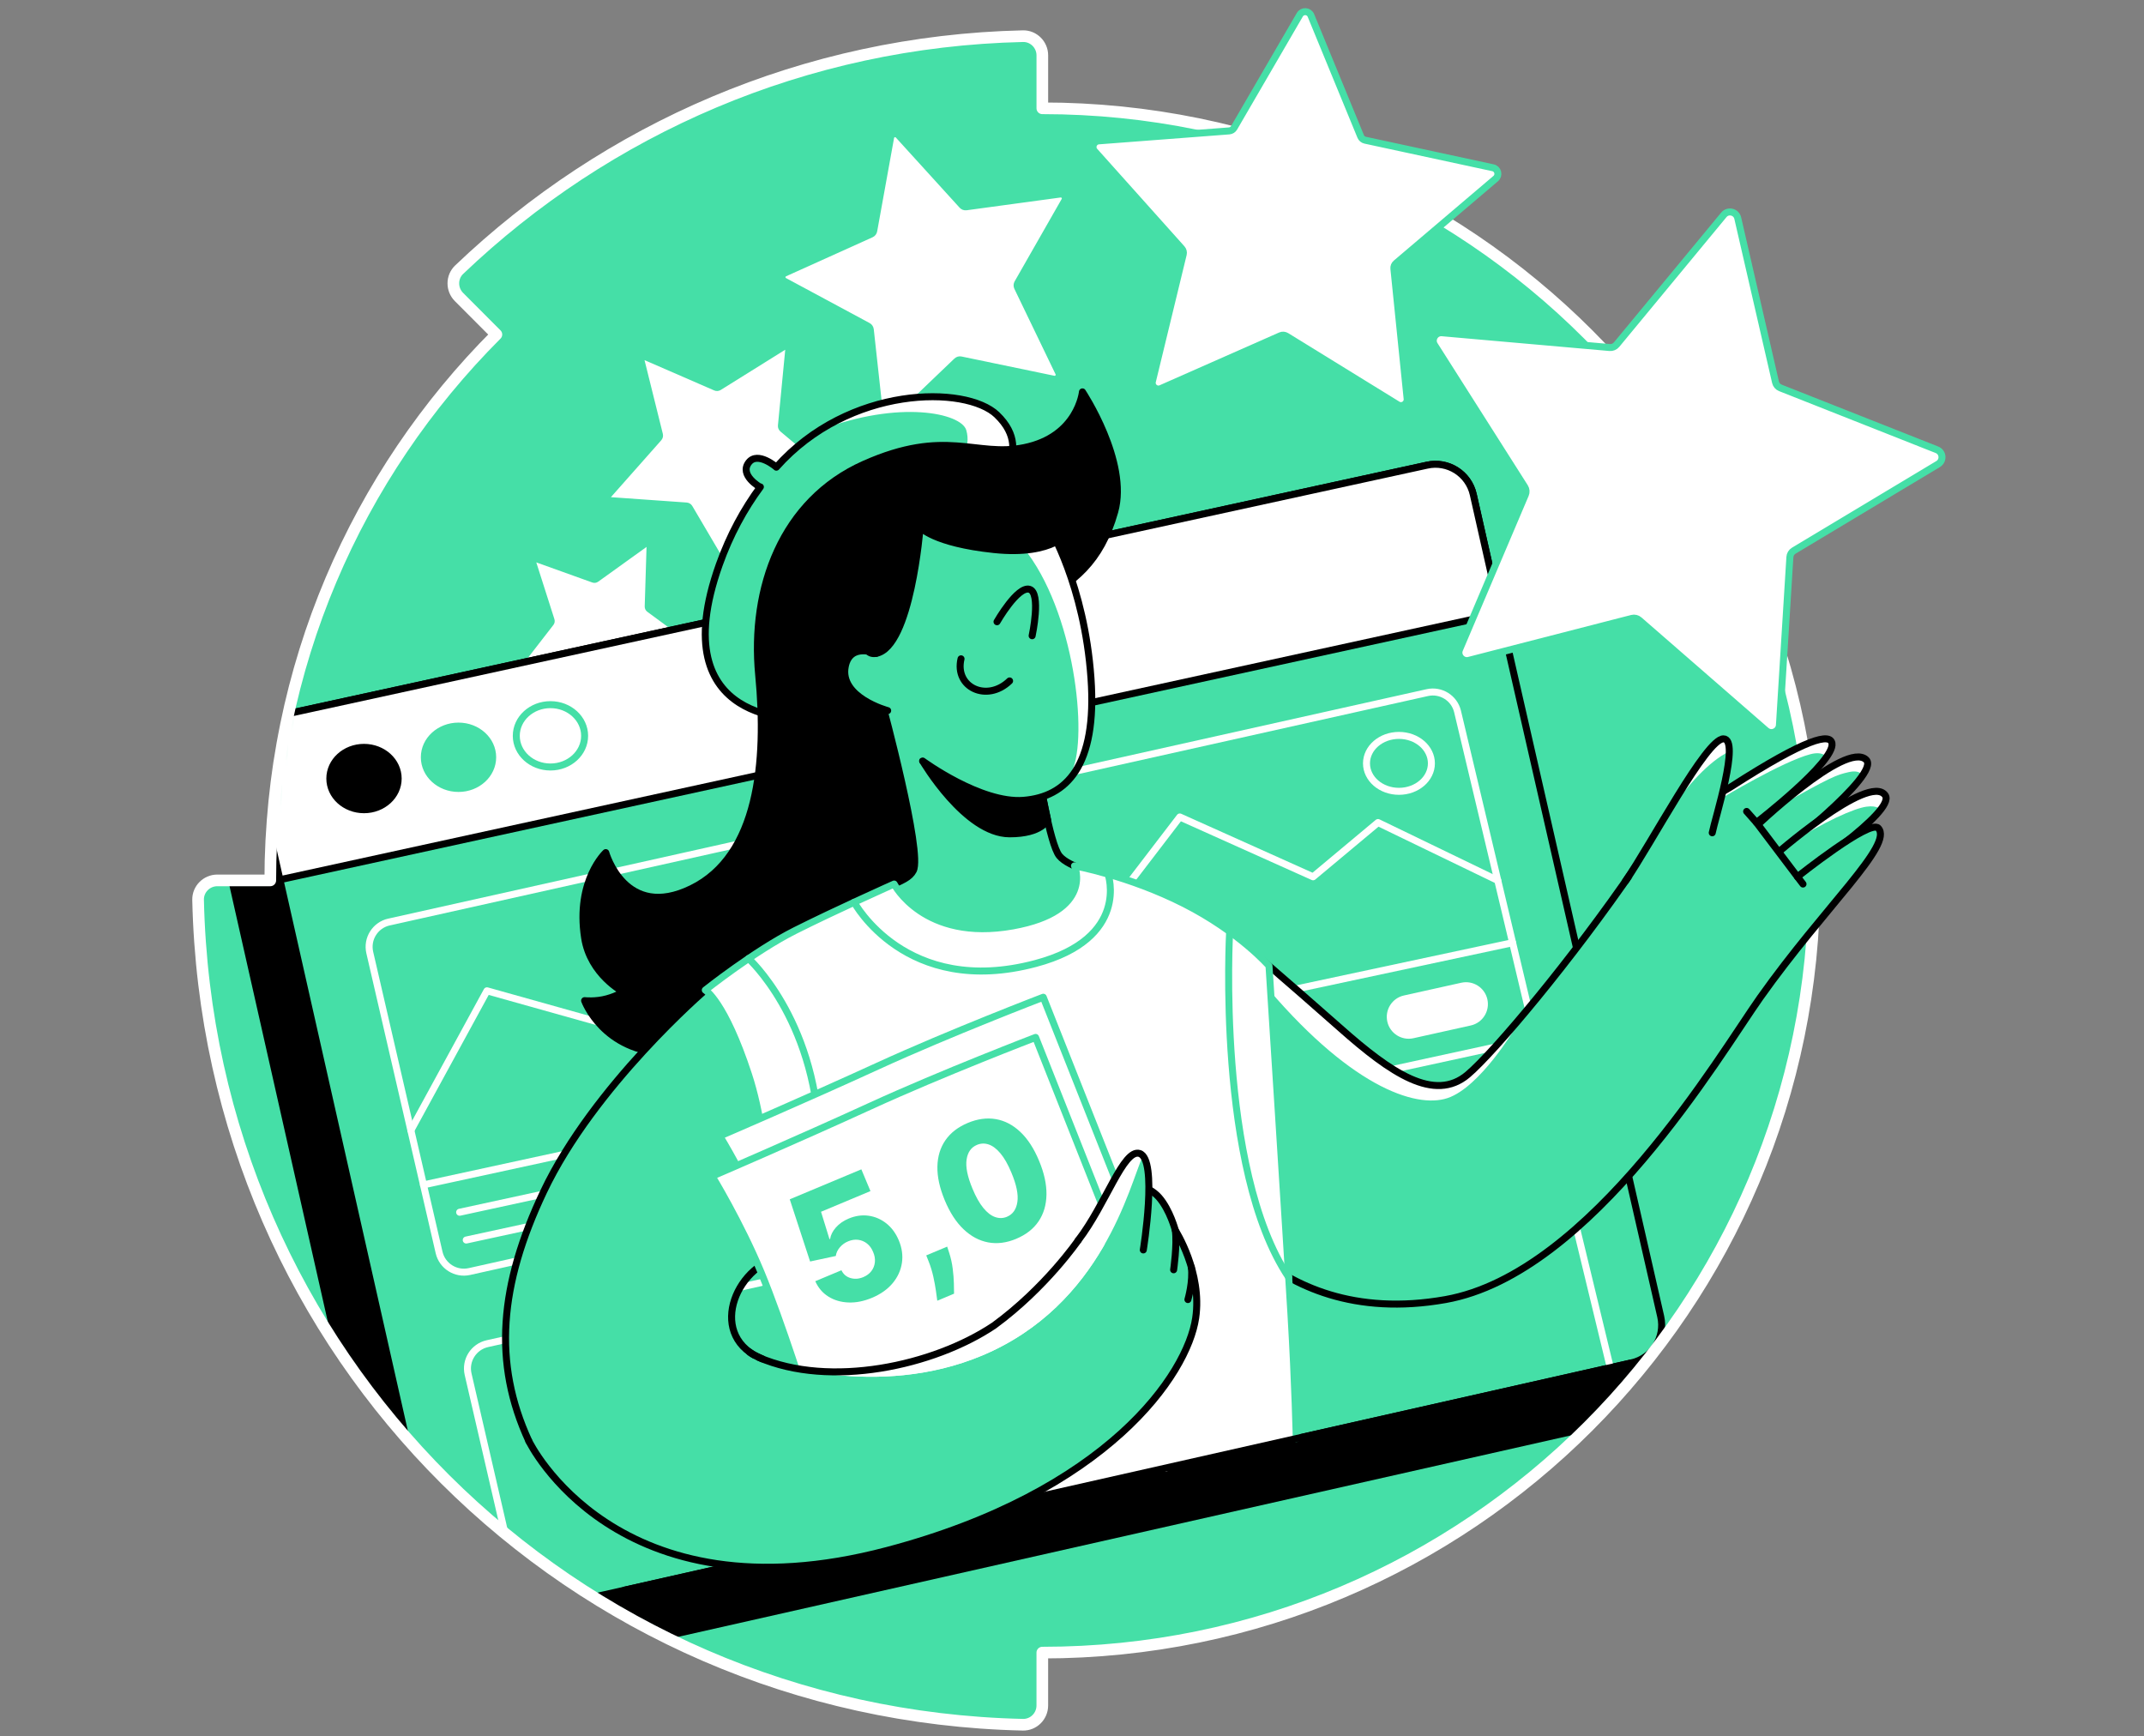 <svg width="368" height="298" viewBox="0 0 368 298" fill="none" xmlns="http://www.w3.org/2000/svg">
<rect x="0" y="0" width="368" height="298" fill="#808080" stroke="none"/>
<path d="M34.001 154.429C35.732 232.563 98.157 294.271 175.571 295.999C177.403 296.041 178.904 294.533 178.904 292.701V283.622C178.904 283.622 178.907 283.622 178.911 283.622C252.095 283.622 311.429 224.291 311.429 151.103C311.429 77.915 252.099 18.584 178.907 18.588V9.501C178.907 7.67 177.407 6.165 175.575 6.207C138.08 7.056 104.091 22.148 78.808 46.285C77.487 47.551 77.487 49.669 78.777 50.966L85.201 57.407C61.229 81.385 46.399 114.509 46.392 151.093H37.299C35.467 151.093 33.963 152.597 34.001 154.429Z" fill="#45DFA7"/>
<mask id="mask0_6996_606" style="mask-type:alpha" maskUnits="userSpaceOnUse" x="34" y="6" width="278" height="290">
<path d="M34.001 154.429C35.732 232.563 98.157 294.271 175.571 295.999C177.403 296.041 178.904 294.533 178.904 292.701V283.622C178.904 283.622 178.907 283.622 178.911 283.622C252.095 283.622 311.429 224.291 311.429 151.103C311.429 77.915 252.099 18.584 178.907 18.588V9.501C178.907 7.67 177.407 6.165 175.575 6.207C138.08 7.056 104.091 22.148 78.808 46.285C77.487 47.551 77.487 49.669 78.777 50.966L85.201 57.407C61.229 81.385 46.399 114.509 46.392 151.093H37.299C35.467 151.093 33.963 152.597 34.001 154.429Z" fill="#6EDBFF"/>
</mask>
<g mask="url(#mask0_6996_606)">
<path d="M119.718 111.566L109.704 114.485C109.548 114.53 109.424 114.65 109.372 114.806L106.099 124.71C105.971 125.099 105.45 125.172 105.219 124.834L99.348 116.21C99.255 116.075 99.103 115.992 98.941 115.992L88.509 115.941C88.098 115.941 87.867 115.468 88.119 115.14L94.508 106.892C94.608 106.764 94.639 106.592 94.587 106.437L91.413 96.498C91.289 96.108 91.665 95.743 92.052 95.881L101.869 99.406C102.021 99.462 102.194 99.437 102.325 99.341L110.797 93.252C111.132 93.014 111.594 93.259 111.58 93.669L111.259 104.098C111.256 104.26 111.328 104.415 111.463 104.512L119.873 110.687C120.204 110.928 120.111 111.446 119.718 111.563V111.566Z" fill="white" stroke="#45DFA7" stroke-width="1.2" stroke-linecap="round" stroke-linejoin="round"/>
<path d="M180.87 65.082L164.922 61.771C164.674 61.719 164.415 61.795 164.229 61.971L152.462 73.23C152 73.672 151.227 73.392 151.158 72.754L149.378 56.565C149.35 56.313 149.199 56.089 148.974 55.968L134.631 48.255C134.065 47.951 134.096 47.13 134.679 46.868L149.526 40.172C149.758 40.069 149.923 39.855 149.968 39.606L152.869 23.579C152.983 22.948 153.773 22.724 154.204 23.197L165.16 35.246C165.333 35.436 165.585 35.526 165.836 35.491L181.974 33.297C182.609 33.211 183.067 33.89 182.75 34.446L174.674 48.589C174.547 48.81 174.54 49.079 174.65 49.31L181.722 63.982C182.002 64.558 181.494 65.207 180.867 65.075L180.87 65.082Z" fill="white" stroke="#45DFA7" stroke-width="1.2" stroke-linecap="round" stroke-linejoin="round"/>
<path d="M144.031 83.034L131.333 85.846C131.133 85.891 130.971 86.029 130.895 86.218L126.014 98.272C125.82 98.748 125.168 98.796 124.91 98.354L118.311 87.146C118.207 86.97 118.024 86.857 117.821 86.843L104.847 85.925C104.336 85.891 104.088 85.284 104.429 84.901L113.05 75.162C113.184 75.01 113.236 74.8 113.188 74.603L110.052 61.981C109.928 61.484 110.428 61.06 110.897 61.267L122.823 66.455C123.009 66.538 123.223 66.521 123.395 66.414L134.431 59.532C134.865 59.259 135.421 59.604 135.373 60.115L134.124 73.061C134.103 73.265 134.186 73.462 134.341 73.593L144.297 81.962C144.69 82.289 144.531 82.927 144.035 83.038L144.031 83.034Z" fill="white" stroke="#45DFA7" stroke-width="1.2" stroke-linecap="round" stroke-linejoin="round"/>
<path d="M284.898 229.428L277.882 230.894L247.031 95.663C246.224 92.079 242.661 89.83 239.076 90.637L44.967 132.954L43.836 126.552L38.275 136.759V136.766C37.519 138.143 37.236 139.785 37.609 141.437L69.781 284.001C70.588 287.585 74.151 289.835 77.736 289.027L274.173 244.699C276.388 244.199 278.089 242.647 278.879 240.691L284.895 229.428H284.898Z" fill="black" stroke="black" stroke-width="1.2" stroke-linecap="round" stroke-linejoin="round"/>
<path d="M280.024 233.902L276.722 234.65H276.719L200.119 251.937L164.988 259.864L88.412 277.143L83.583 278.234C79.999 279.041 76.439 276.795 75.631 273.207L48.048 150.975L43.46 130.636C42.649 127.052 44.898 123.492 48.486 122.685L244.924 79.84C248.508 79.033 252.068 81.285 252.875 84.866L257.477 105.261L285.047 225.947C285.857 229.531 283.608 233.091 280.024 233.898V233.902Z" fill="#45DFA7" stroke="black" stroke-width="1.2" stroke-linecap="round" stroke-linejoin="round"/>
<path d="M257.48 105.261L48.048 150.975L43.46 130.636C42.649 127.052 44.898 123.492 48.486 122.685L244.924 79.84C248.508 79.033 252.068 81.285 252.875 84.866L257.477 105.261H257.48Z" fill="white" stroke="black" stroke-width="1.2" stroke-linecap="round" stroke-linejoin="round"/>
<path d="M72.685 203.348L149.395 186.7" stroke="white" stroke-width="1.2" stroke-linecap="round" stroke-linejoin="round"/>
<path d="M62.478 138.964C65.716 138.964 68.342 136.568 68.342 133.613C68.342 130.658 65.716 128.263 62.478 128.263C59.239 128.263 56.613 130.658 56.613 133.613C56.613 136.568 59.239 138.964 62.478 138.964Z" fill="black" stroke="black" stroke-width="1.2" stroke-linecap="round" stroke-linejoin="round"/>
<path d="M78.698 135.314C81.937 135.314 84.563 132.918 84.563 129.963C84.563 127.009 81.937 124.613 78.698 124.613C75.459 124.613 72.834 127.009 72.834 129.963C72.834 132.918 75.459 135.314 78.698 135.314Z" fill="#45DFA7" stroke="#45DFA7" stroke-width="1.2" stroke-linecap="round" stroke-linejoin="round"/>
<path d="M66.769 158.24L134.134 143.207C136.442 142.693 138.743 144.111 139.315 146.405L152.138 197.673C152.735 200.054 151.251 202.455 148.854 202.989L80.568 218.223C78.229 218.744 75.907 217.281 75.366 214.946L63.468 163.477C62.923 161.117 64.403 158.765 66.769 158.237V158.24Z" stroke="white" stroke-width="1.2" stroke-linecap="round" stroke-linejoin="round"/>
<path d="M177.621 133.9L244.986 118.866C247.293 118.352 249.594 119.77 250.167 122.064L262.493 173.826C263.089 176.206 261.606 178.607 259.209 179.142L191.416 193.882C189.077 194.403 186.755 192.941 186.214 190.605L174.316 139.136C173.771 136.777 175.251 134.424 177.617 133.896L177.621 133.9Z" stroke="white" stroke-width="1.2" stroke-linecap="round" stroke-linejoin="round"/>
<path d="M89.827 276.823L80.347 235.841C79.802 233.481 81.289 231.128 83.648 230.601L151.013 215.567C153.325 215.053 155.622 216.474 156.195 218.768L166.233 259.581" stroke="white" stroke-width="1.2" stroke-linecap="round" stroke-linejoin="round"/>
<path d="M200.119 251.933L190.301 209.451C189.756 207.091 191.236 204.735 193.603 204.211L260.968 189.177C263.272 188.663 265.577 190.084 266.149 192.375L276.357 234.554" stroke="white" stroke-width="1.2" stroke-linecap="round" stroke-linejoin="round"/>
<path d="M78.894 208.047L102.652 202.889" stroke="white" stroke-width="1.2" stroke-linecap="round" stroke-linejoin="round"/>
<path d="M80.026 212.814L95.353 209.489" stroke="white" stroke-width="1.2" stroke-linecap="round" stroke-linejoin="round"/>
<path d="M70.522 193.989L83.583 170.042L106.613 176.5" stroke="white" stroke-width="1.2" stroke-linecap="round" stroke-linejoin="round"/>
<path d="M94.48 131.633C97.719 131.633 100.345 129.238 100.345 126.283C100.345 123.328 97.719 120.932 94.48 120.932C91.241 120.932 88.616 123.328 88.616 126.283C88.616 129.238 91.241 131.633 94.48 131.633Z" fill="white" stroke="#45DFA7" stroke-width="1.2" stroke-linecap="round" stroke-linejoin="round"/>
<path d="M183.54 178.045L259.626 161.79" stroke="white" stroke-width="1.2" stroke-linecap="round" stroke-linejoin="round"/>
<path d="M181.046 168.244L202.506 140.209L225.381 150.475L236.524 141.165L257.08 151.103" stroke="white" stroke-width="1.2" stroke-linecap="round" stroke-linejoin="round"/>
<path d="M240.118 135.807C243.195 135.807 245.689 133.659 245.689 131.009C245.689 128.359 243.195 126.21 240.118 126.21C237.041 126.21 234.547 128.359 234.547 131.009C234.547 133.659 237.041 135.807 240.118 135.807Z" stroke="white" stroke-width="1.2" stroke-linecap="round" stroke-linejoin="round"/>
<path d="M250.816 168.658L240.972 170.844C238.947 171.294 237.669 173.3 238.119 175.326C238.569 177.351 240.575 178.629 242.601 178.179L252.444 175.993C254.47 175.543 255.747 173.537 255.297 171.511C254.848 169.486 252.841 168.208 250.816 168.658Z" fill="white"/>
</g>
<path d="M34.001 154.429C35.732 232.563 98.157 294.271 175.571 295.999C177.403 296.041 178.904 294.533 178.904 292.701V283.622C178.904 283.622 178.907 283.622 178.911 283.622C252.095 283.622 311.429 224.291 311.429 151.103C311.429 77.915 252.099 18.584 178.907 18.588V9.501C178.907 7.67 177.407 6.165 175.575 6.207C138.08 7.056 104.091 22.148 78.808 46.285C77.487 47.551 77.487 49.669 78.777 50.966L85.201 57.407C61.229 81.385 46.399 114.509 46.392 151.093H37.299C35.467 151.093 33.963 152.597 34.001 154.429Z" stroke="white" stroke-width="2" stroke-linecap="round" stroke-linejoin="round"/>
<path d="M171.128 71.202C165.785 66.079 145.725 66.124 133.254 80.178L133.261 80.171C133.261 80.171 130.063 77.384 128.525 79.364C126.817 81.561 130.477 83.607 130.477 83.607L130.512 83.562C127.714 87.353 125.282 91.786 123.457 96.912C113.488 124.917 137.759 123.278 137.759 123.278L169.282 84.459C169.282 84.459 178.162 77.95 171.121 71.202H171.128Z" fill="#45DFA7"/>
<path d="M140.709 73.827C154.335 68.591 164.991 70.881 165.854 73.827C166.716 76.773 164.798 79.047 164.798 79.047L173.843 77.111C173.843 77.111 175 71 163.756 68.084C150.5 67 140.709 73.827 140.709 73.827Z" fill="white"/>
<path d="M171.128 71.202C165.785 66.079 145.725 66.124 133.254 80.178L133.261 80.171C133.261 80.171 130.063 77.384 128.525 79.364C126.817 81.561 130.477 83.607 130.477 83.607L130.512 83.562C127.714 87.353 125.282 91.786 123.457 96.912C113.488 124.917 137.759 123.278 137.759 123.278L169.282 84.459C169.282 84.459 178.162 77.95 171.121 71.202H171.128Z" stroke="black" stroke-width="1.2" stroke-linecap="round" stroke-linejoin="round"/>
<path d="M185.793 67.262C185.793 67.262 193.751 79.25 191.333 87.826C188.915 96.405 184.254 100.034 178.093 103.222C171.935 106.409 159.617 158.206 159.617 158.206C159.617 158.206 125.744 180.97 114.64 180.749C103.535 180.529 100.344 171.732 100.344 171.732C100.344 171.732 102.214 171.953 104.194 171.401C106.174 170.852 106.944 170.19 106.944 170.19C106.944 170.19 101.331 167.261 100.344 160.952C98.806 151.096 103.974 146.325 103.974 146.325C103.974 146.325 107.271 158.092 118.71 152.483C130.146 146.874 131.65 130.795 130.222 115.837C128.794 100.883 134.234 85.935 148.309 79.667C162.383 73.399 167.447 78.512 175.785 76.821C185.023 74.952 185.793 67.255 185.793 67.255V67.262Z" fill="black" stroke="black" stroke-width="1.2" stroke-linecap="round" stroke-linejoin="round"/>
<path d="M151.482 120.929C151.482 120.929 158.361 146.353 156.76 149.413C155.55 151.72 152.031 151.503 135.755 160.079C119.48 168.658 168.196 174.374 183.592 165.798C198.988 157.219 188.87 149.965 188.87 149.965C188.87 149.965 183.519 148.937 181.833 146.884C180.146 144.831 178.204 132.257 178.204 132.257L151.482 120.932V120.929Z" fill="#45DFA7" stroke="black" stroke-width="1.2" stroke-linecap="round" stroke-linejoin="round"/>
<path d="M158.371 130.605C158.371 130.605 165.667 143.082 173.284 143.1C178.862 143.11 179.808 140.688 179.808 140.688L178.973 136.701L158.371 130.602V130.605Z" fill="black" stroke="black" stroke-width="1.2" stroke-linecap="round" stroke-linejoin="round"/>
<path d="M152.362 121.957C152.362 121.957 143.993 119.711 145.09 114.333C145.928 110.228 150.389 112.132 150.389 112.132C150.389 112.132 149.578 95.356 157.933 90.475C166.292 85.594 180.073 90.475 180.073 90.475C180.073 90.475 186.117 100.293 187.259 116.386C188.332 131.512 183.005 136.766 175.675 137.353C168.344 137.939 158.371 130.608 158.371 130.608" fill="#45DFA7"/>
<path d="M173.843 92.007C183.592 101.466 186.562 123.295 184.471 131.009C183.419 134.886 181.791 135.3 181.791 135.3C181.791 135.3 189.808 131.816 186.369 109.107C183 89 177.748 89.775 177.748 89.775L173.84 92.007H173.843Z" fill="white"/>
<path d="M152.362 121.957C152.362 121.957 143.993 119.711 145.09 114.333C145.928 110.228 150.389 112.132 150.389 112.132C150.389 112.132 149.578 95.356 157.933 90.475C166.292 85.594 180.073 90.475 180.073 90.475C180.073 90.475 186.117 100.293 187.259 116.386C188.332 131.512 183.005 136.766 175.675 137.353C168.344 137.939 158.371 130.608 158.371 130.608" stroke="black" stroke-width="1.2" stroke-linecap="round" stroke-linejoin="round"/>
<path d="M157.933 90.475C157.933 90.475 156.329 111.035 150.389 112.132C144.445 113.232 153.131 90.475 153.131 90.475C153.131 90.475 155.705 85.19 166.13 85.19C176.554 85.19 183.592 91.127 183.592 91.127C183.592 91.127 181.063 95.415 170.614 94.314C160.165 93.214 157.93 90.472 157.93 90.472L157.933 90.475Z" fill="black" stroke="black" stroke-width="1.2" stroke-linecap="round" stroke-linejoin="round"/>
<path d="M171.128 106.706C171.128 106.706 174.647 100.548 176.699 101.135C178.752 101.721 177.158 109.107 177.158 109.107" fill="#45DFA7"/>
<path d="M171.128 106.706C171.128 106.706 174.647 100.548 176.699 101.135C178.752 101.721 177.158 109.107 177.158 109.107" stroke="black" stroke-width="1.2" stroke-linecap="round" stroke-linejoin="round"/>
<path d="M164.953 113.067C163.798 117.962 169.407 120.601 173.288 116.862Z" fill="#45DFA7"/>
<path d="M164.953 113.067C163.798 117.962 169.407 120.601 173.288 116.862" stroke="black" stroke-width="1.2" stroke-linecap="round" stroke-linejoin="round"/>
<path d="M300.929 142.265C300.929 142.265 316.801 127.031 320.309 130.388C322.951 132.916 304.668 146.995 304.668 146.995" fill="#45DFA7"/>
<path d="M305.037 138.557C314.344 133.248 315.293 132.972 317.315 132.513C319.336 132.054 319.678 133.11 319.678 133.11C319.678 133.11 322.151 129.432 317.942 130.029C314.696 130.488 307.304 135.807 307.304 135.807L305.034 138.557H305.037Z" fill="white"/>
<path d="M300.929 142.265C300.929 142.265 316.801 127.031 320.309 130.388C322.951 132.916 304.668 146.995 304.668 146.995" stroke="black" stroke-width="1.2" stroke-linecap="round" stroke-linejoin="round"/>
<path d="M304.12 147.212C304.12 147.212 320.799 132.513 323.583 136.49C325.508 139.24 308.518 150.475 308.518 150.475" fill="#45DFA7"/>
<path d="M306.483 145.211C313.358 140.833 318.305 138.736 320.323 138.446C322.341 138.156 322.765 138.988 322.765 138.988C322.765 138.988 325.966 135.296 321.275 135.807C316.983 136.273 306.483 145.211 306.483 145.211V145.211Z" fill="white"/>
<path d="M304.12 147.212C304.12 147.212 320.799 132.513 323.583 136.49C325.508 139.24 308.518 150.475 308.518 150.475" stroke="black" stroke-width="1.2" stroke-linecap="round" stroke-linejoin="round"/>
<path d="M211.965 160.738C211.965 160.738 220.817 168.272 230.11 176.499C238.724 184.127 246.203 189.256 251.923 184.42C256.456 180.584 269.788 164.736 280.731 148.723C280.731 148.723 286.599 143.507 288.065 141.164C289.445 138.96 295.268 136.214 297.061 135.059C310.308 126.541 314.155 125.82 314.444 127.573C314.972 130.75 301.481 141.161 301.481 141.161L308.518 150.472C308.518 150.472 320.919 140.581 322.375 142.113C325.073 144.959 313.285 155.456 302.139 171.183C295.309 180.822 273.179 218.582 248.107 223.032C216.853 228.579 205.414 202.648 205.414 202.648L211.965 160.738V160.738Z" fill="#45DFA7"/>
<path d="M216.436 168.244C231.39 186.324 242.902 190.325 248.473 188.449C254.044 186.576 260.019 176.496 260.019 176.496C260.019 176.496 254 183.5 248.473 186C245.5 187 239.443 184.99 235.137 180.715C224.094 172.532 217.806 165.753 217.806 165.753L216.433 168.241L216.436 168.244Z" fill="white"/>
<path d="M295.458 137.014C295.458 137.014 305.951 130.681 310.75 129.435C312.885 128.88 313.517 129.905 313.517 129.905C313.517 129.905 315.448 126.907 313.137 126.803C310.829 126.7 295.458 135.462 295.458 135.462V137.018V137.014Z" fill="white"/>
<path d="M211.965 160.738C211.965 160.738 220.817 168.272 230.11 176.499C238.724 184.127 246.203 189.256 251.923 184.42C256.456 180.584 269.788 164.736 280.731 148.723C280.731 148.723 286.599 143.507 288.065 141.164C289.445 138.96 295.268 136.214 297.061 135.059C310.308 126.541 314.155 125.82 314.444 127.573C314.972 130.75 301.481 141.161 301.481 141.161L308.518 150.472C308.518 150.472 320.919 140.581 322.375 142.113C325.073 144.959 313.285 155.456 302.139 171.183C295.309 180.822 273.179 218.582 248.107 223.032C216.853 228.579 205.414 202.648 205.414 202.648L211.965 160.738V160.738Z" stroke="black" stroke-width="1.2" stroke-linecap="round" stroke-linejoin="round"/>
<path d="M293.891 142.924C294.333 140.616 298.773 126.759 295.803 126.8C292.829 126.842 283.556 144.6 278.979 151.251" fill="#45DFA7"/>
<path d="M296.82 128.956C289.604 132.475 282.349 145.915 282.349 145.915C282.349 145.915 293.126 127.2 294.554 126.8C297.676 125.924 296.82 128.956 296.82 128.956Z" fill="white"/>
<path d="M293.891 142.924C294.333 140.616 298.773 126.759 295.803 126.8C292.829 126.842 283.556 144.6 278.979 151.251" stroke="black" stroke-width="1.2" stroke-linecap="round" stroke-linejoin="round"/>
<path d="M299.794 139.257L301.481 141.164" stroke="black" stroke-width="1.2" stroke-linecap="round" stroke-linejoin="round"/>
<path d="M308.518 150.475L309.47 151.72" stroke="black" stroke-width="1.2" stroke-linecap="round" stroke-linejoin="round"/>
<path d="M130.202 232.949C121.294 228.734 126.535 216.595 134.986 215.463C134.986 215.463 138.315 199.229 132.471 184.934C126.628 170.638 121.056 169.921 121.056 169.921C121.056 169.921 101.938 186.31 93.307 204.507C85.718 220.503 84.566 233.902 90.775 247.321" fill="#45DFA7"/>
<path d="M130.202 232.949C121.294 228.734 126.535 216.595 134.986 215.463C134.986 215.463 138.315 199.229 132.471 184.934C126.628 170.638 121.056 169.921 121.056 169.921C121.056 169.921 101.938 186.31 93.307 204.507C85.718 220.503 84.566 233.902 90.775 247.321" stroke="black" stroke-width="1.2" stroke-linecap="round" stroke-linejoin="round"/>
<path d="M303.147 125.389L281.352 106.419C281.01 106.123 280.545 106.012 280.11 106.126L252.126 113.329C251.026 113.612 250.077 112.511 250.522 111.463L261.827 84.873C262.003 84.459 261.965 83.983 261.723 83.6L246.227 59.211C245.617 58.252 246.372 57.006 247.507 57.106L276.291 59.642C276.74 59.68 277.181 59.497 277.471 59.149L295.878 36.874C296.603 35.998 298.017 36.333 298.272 37.44L304.754 65.6C304.854 66.041 305.168 66.403 305.586 66.569L332.459 77.19C333.518 77.608 333.635 79.057 332.659 79.643L307.883 94.511C307.497 94.742 307.248 95.153 307.221 95.601L305.424 124.44C305.351 125.575 304.009 126.138 303.154 125.389H303.147Z" fill="white" stroke="#45DFA7" stroke-width="1.2" stroke-linecap="round" stroke-linejoin="round"/>
<path d="M239.904 69.456L220.789 57.679C220.489 57.496 220.12 57.469 219.799 57.61L199.264 66.679C198.456 67.035 197.587 66.31 197.798 65.451L203.093 43.636C203.176 43.294 203.086 42.935 202.851 42.673L187.88 25.946C187.29 25.287 187.711 24.238 188.594 24.173L210.979 22.465C211.327 22.438 211.644 22.241 211.82 21.937L223.104 2.529C223.549 1.767 224.677 1.843 225.012 2.661L233.553 23.421C233.688 23.745 233.971 23.983 234.316 24.059L256.259 28.792C257.121 28.978 257.397 30.075 256.725 30.648L239.618 45.185C239.349 45.412 239.211 45.757 239.249 46.106L241.525 68.439C241.615 69.318 240.656 69.919 239.904 69.456V69.456Z" fill="white" stroke="#45DFA7" stroke-width="1.2" stroke-linecap="round" stroke-linejoin="round"/>
<path d="M143.855 264.769L132.471 216.143C132.471 216.143 132.589 196.956 128.48 184.42C124.372 171.884 121.056 169.921 121.056 169.921C121.056 169.921 129.505 163.204 136.48 159.699C143.452 156.195 153.469 151.72 153.469 151.72C153.469 151.72 158.582 161.662 173.843 158.906C187.845 156.377 184.427 148.602 184.427 148.602C184.427 148.602 193.71 150.258 203.241 155.094C212.773 159.934 217.813 165.757 217.813 165.757C217.813 165.757 220.869 213.452 221.586 225.619C222.304 237.789 222.487 246.886 222.487 246.886" fill="white"/>
<path d="M143.855 264.769L132.471 216.143C132.471 216.143 132.589 196.956 128.48 184.42C124.372 171.884 121.056 169.921 121.056 169.921C121.056 169.921 129.505 163.204 136.48 159.699C143.452 156.195 153.469 151.72 153.469 151.72C153.469 151.72 158.582 161.662 173.843 158.906C187.845 156.377 184.427 148.602 184.427 148.602C184.427 148.602 193.71 150.258 203.241 155.094C212.773 159.934 217.813 165.757 217.813 165.757C217.813 165.757 220.869 213.452 221.586 225.619C222.304 237.789 222.487 246.886 222.487 246.886" stroke="#45DFA7" stroke-width="1.2" stroke-linecap="round" stroke-linejoin="round"/>
<path d="M128.484 164.508C128.484 164.508 139.754 174.688 140.633 195.024C141.513 215.356 134.828 226.199 134.828 226.199" stroke="#45DFA7" stroke-width="1.2" stroke-linecap="round" stroke-linejoin="round"/>
<path d="M107.213 272.897L280.024 233.902" stroke="black" stroke-width="1.2" stroke-linecap="round" stroke-linejoin="round"/>
<path d="M140.043 234.561C140.043 234.561 135.493 219.982 131.94 211.434C128.387 202.889 123.547 194.969 123.547 194.969C123.547 194.969 138.305 188.622 150.713 182.933C163.122 177.248 179.069 171.146 179.069 171.146L195.031 211.431C195.031 211.431 167.099 234.336 156.102 234.557C145.104 234.778 140.047 234.557 140.047 234.557L140.043 234.561Z" fill="white" stroke="#45DFA7" stroke-width="1.2" stroke-linecap="round" stroke-linejoin="round"/>
<path d="M138.726 241.456C138.726 241.456 134.175 226.878 130.622 218.33C127.069 209.785 122.229 201.865 122.229 201.865C122.229 201.865 136.987 195.517 149.395 189.829C161.804 184.144 177.752 178.041 177.752 178.041L193.713 218.326C193.713 218.326 165.781 241.232 154.784 241.453C143.786 241.674 138.729 241.453 138.729 241.453L138.726 241.456Z" fill="white" stroke="#45DFA7" stroke-width="1.2" stroke-linecap="round" stroke-linejoin="round"/>
<path d="M90.775 247.321C90.775 247.321 105.692 278.402 152.269 266.091C190.188 256.066 203.8 235.837 205.228 226.199C206.391 218.371 201.737 211.151 201.737 211.151C201.737 211.151 200.813 207.639 198.933 205.497C196.311 202.51 191.788 203.348 191.788 203.348C191.788 203.348 181.046 220.503 170.614 227.492C160.241 234.44 142.462 238.269 130.202 232.95" fill="#45DFA7"/>
<path d="M196.17 198.353C193.858 203.479 189.246 223.946 168.603 232.625C150.389 240.284 131.688 233.536 131.688 233.536C131.688 233.536 154.5 241 174.678 224.305C189 212 192.572 196.873 195.031 197.322C197.491 197.77 196.17 198.353 196.17 198.353Z" fill="white"/>
<path d="M185.075 212.848C189.825 206.684 192.83 197.139 195.586 197.956C198.777 198.901 196.238 214.515 196.238 214.515" fill="#45DFA7"/>
<path d="M196.169 198.353C193.858 203.479 189.246 223.946 168.603 232.625C150.389 240.284 131.688 233.536 131.688 233.536C131.688 233.536 152 241.5 177.5 224C189 211.5 192.571 196.873 195.031 197.322C197.491 197.77 196.169 198.353 196.169 198.353Z" fill="white"/>
<path d="M90.775 247.321C90.775 247.321 105.692 278.402 152.269 266.091C190.188 256.066 203.8 235.837 205.228 226.199C206.391 218.371 201.737 211.151 201.737 211.151C201.737 211.151 200.813 207.639 198.933 205.497C198.435 204.93 197.869 204.501 197.279 204.178M185.08 212.85C185.08 212.85 179.5 221 170.614 227.492C160.241 234.44 142.462 238.269 130.202 232.95" stroke="black" stroke-width="1.2" stroke-linecap="round" stroke-linejoin="round"/>
<path d="M128.653 232.039C129.098 232.477 130.833 233.212 130.833 233.212Z" fill="#45DFA7"/>
<path d="M128.653 232.039C129.098 232.477 130.833 233.212 130.833 233.212" stroke="black" stroke-width="1.2" stroke-linecap="round" stroke-linejoin="round"/>
<path d="M201.737 211.151C202.068 213.669 201.444 217.919 201.444 217.919" stroke="black" stroke-width="1.2" stroke-linecap="round" stroke-linejoin="round"/>
<path d="M204.476 217.43C204.818 219.872 203.896 223.032 203.896 223.032" stroke="black" stroke-width="1.2" stroke-linecap="round" stroke-linejoin="round"/>
<path d="M211.058 159.869C211.058 159.869 208.73 200.575 221.193 219.203" stroke="#45DFA7" stroke-width="1.2" stroke-linecap="round" stroke-linejoin="round"/>
<path d="M146.611 154.846C146.611 154.846 155.439 171.294 177.748 165.357C194.058 161.014 190.187 150.013 190.187 150.013" stroke="#45DFA7" stroke-width="1.2" stroke-linecap="round" stroke-linejoin="round"/>
<path d="M149.668 222.732C148.271 223.315 146.926 223.584 145.628 223.532C144.331 223.48 143.186 223.146 142.189 222.521C141.192 221.897 140.44 221.017 139.936 219.882L144.425 218.002C144.756 218.692 145.28 219.137 145.994 219.341C146.708 219.544 147.436 219.489 148.178 219.179C148.757 218.937 149.22 218.592 149.561 218.151C149.903 217.709 150.103 217.199 150.165 216.629C150.227 216.057 150.127 215.47 149.868 214.87C149.616 214.249 149.264 213.763 148.812 213.411C148.361 213.059 147.853 212.849 147.295 212.776C146.736 212.707 146.16 212.793 145.577 213.038C145.018 213.266 144.545 213.608 144.155 214.063C143.766 214.518 143.531 215.015 143.455 215.553L139.046 216.498L135.555 205.825L147.843 200.682L149.406 204.414L140.923 207.964L142.375 212.666L142.486 212.617C142.582 211.955 142.91 211.303 143.472 210.662C144.035 210.02 144.769 209.509 145.673 209.13C146.822 208.65 147.957 208.488 149.078 208.643C150.203 208.799 151.22 209.24 152.134 209.961C153.049 210.686 153.759 211.655 154.27 212.869C154.822 214.184 154.998 215.481 154.805 216.757C154.608 218.033 154.077 219.193 153.204 220.234C152.331 221.276 151.151 222.111 149.661 222.735L149.668 222.732Z" fill="#45DFA7"/>
<path d="M162.573 213.942L162.925 215.015C163.211 215.905 163.411 216.809 163.525 217.726C163.639 218.641 163.708 219.479 163.725 220.241C163.742 221.004 163.753 221.597 163.756 222.021L160.876 223.229C160.824 222.825 160.748 222.259 160.645 221.535C160.541 220.807 160.393 220.003 160.2 219.117C160.003 218.23 159.741 217.361 159.403 216.505L158.982 215.45L162.573 213.946V213.942Z" fill="#45DFA7"/>
<path d="M174.433 212.604C172.763 213.304 171.156 213.507 169.614 213.221C168.072 212.931 166.661 212.179 165.381 210.958C164.101 209.74 163.025 208.078 162.152 205.973C161.279 203.869 160.862 201.948 160.897 200.205C160.934 198.463 161.393 196.956 162.276 195.683C163.159 194.407 164.439 193.42 166.109 192.72C167.779 192.019 169.383 191.802 170.918 192.064C172.453 192.326 173.857 193.058 175.126 194.255C176.396 195.452 177.469 197.101 178.338 199.195C179.221 201.302 179.645 203.241 179.618 205.011C179.59 206.78 179.138 208.312 178.262 209.606C177.386 210.899 176.11 211.896 174.433 212.6V212.604ZM172.846 208.816C173.843 208.398 174.436 207.55 174.626 206.273C174.816 204.997 174.467 203.303 173.574 201.192C172.994 199.809 172.377 198.726 171.718 197.942C171.059 197.159 170.39 196.649 169.707 196.418C169.024 196.183 168.348 196.207 167.682 196.487C166.692 196.901 166.099 197.739 165.909 198.995C165.716 200.25 166.05 201.916 166.913 203.986C167.492 205.39 168.117 206.498 168.779 207.305C169.441 208.112 170.121 208.636 170.814 208.874C171.508 209.116 172.187 209.099 172.846 208.819V208.816Z" fill="#45DFA7"/>
<path d="M185.075 212.848C189.825 206.684 192.83 197.139 195.586 197.956C198.777 198.901 196.238 214.515 196.238 214.515" stroke="black" stroke-width="1.2" stroke-linecap="round" stroke-linejoin="round"/>
</svg>

